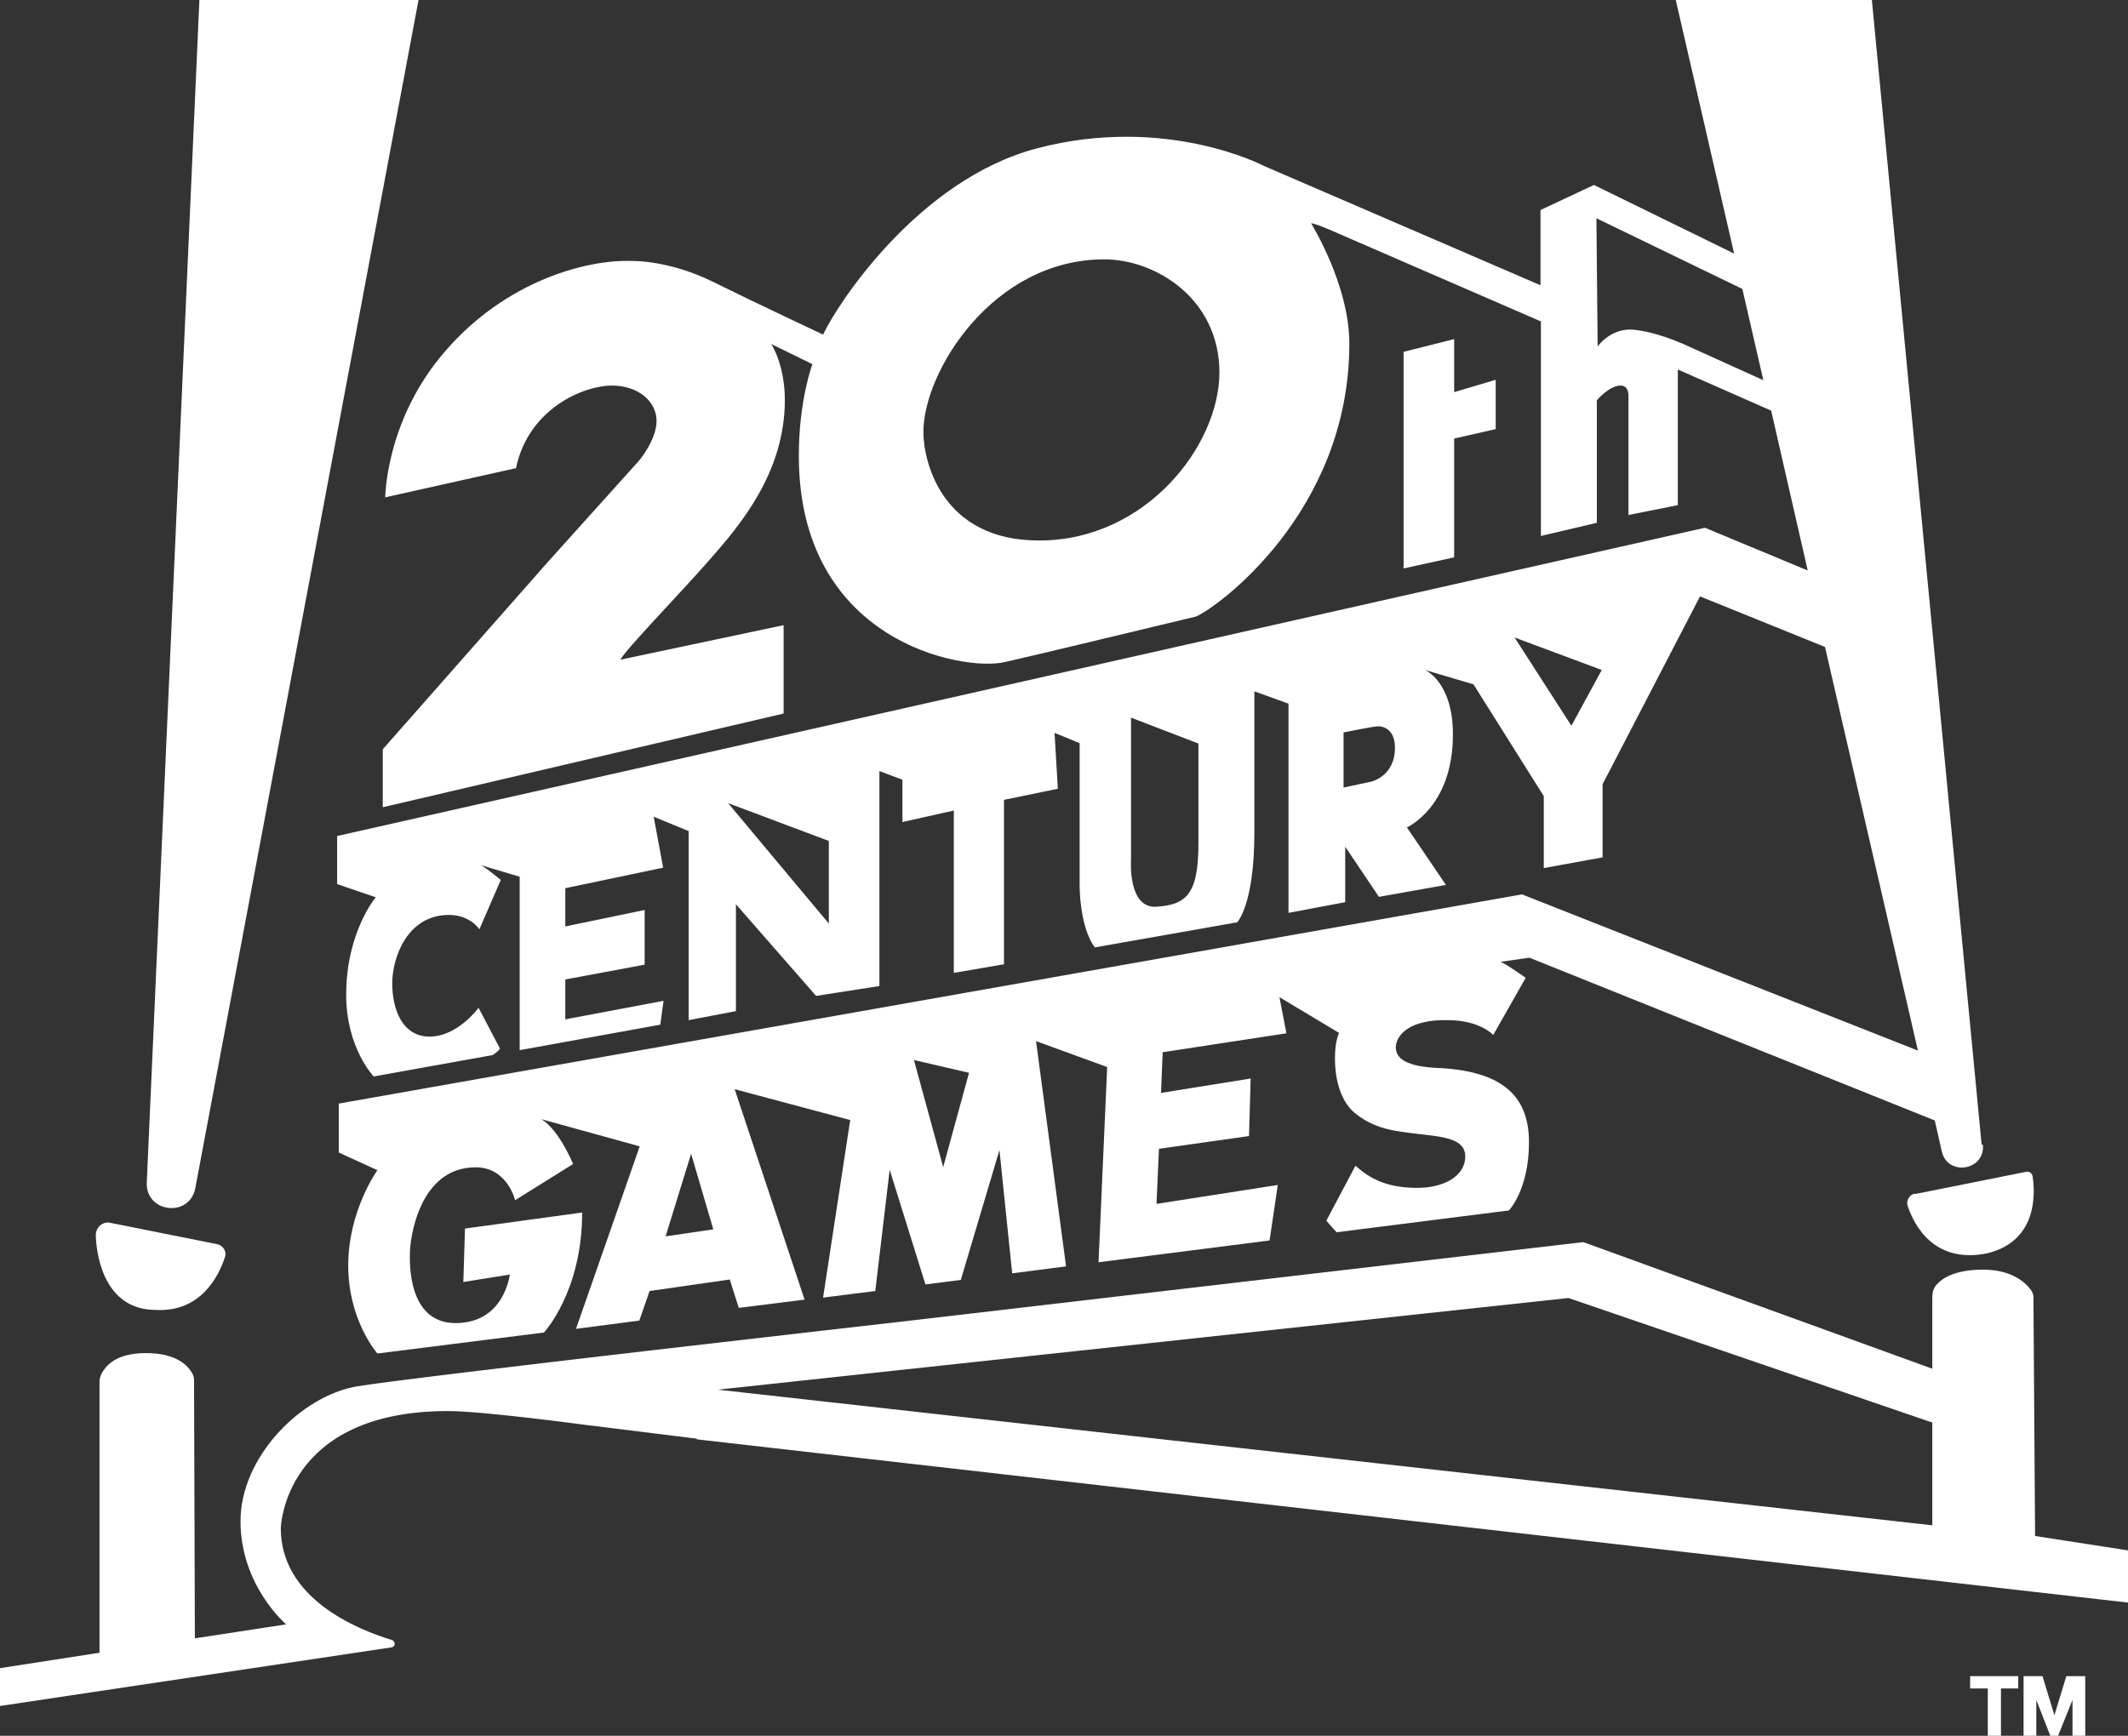 <?xml version="1.0" encoding="UTF-8"?><svg id="Layer_2" xmlns="http://www.w3.org/2000/svg" viewBox="0 0 51.76 42.23"><rect x="0" y="0" width="51.76" height="42.23" fill="#333333" stroke="none"/><defs><style>.cls-1{fill:#fff;}</style></defs><g id="XL"><g id="Footer_20th_Century_Studios_Logo"><path class="cls-1" d="M4.85,0l-1.28,28.77c-.03.74,1.04.86,1.18.14L10.18,0h-5.33Z"/><path class="cls-1" d="M46.58,29.05l2.7-.54c.08-.02.15.04.16.11.06.4.13,1.56-1.09,1.87-1.31.27-1.79-.68-1.95-1.15-.04-.13.04-.27.17-.3Z"/><path class="cls-1" d="M2.68,29.75l2.6.52c.15.03.24.18.19.32-.15.46-.59,1.34-1.68,1.28-1.17,0-1.44-1.16-1.46-1.82,0-.19.17-.34.35-.3Z"/><path class="cls-1" d="M16.96,35.02l34.8,3.97v-1.27l-2.26-.35-.04-5.81c0-.06-.02-.11-.05-.16-.11-.16-.44-.51-1.17-.51-.7,0-1,.21-1.14.37-.07.08-.1.19-.1.29v1.75s-8.49-3.08-8.49-3.08l-16.63,1.94s-11.9,1.35-13.2,1.57c-1.35.23-2.83,1.71-2.83,3.28s1.11,2.51,1.11,2.51l-2.22.34-.02-6.29c0-.06-.02-.12-.05-.17-.1-.17-.37-.48-1.12-.48s-.98.32-1.08.5c-.03.06-.05.13-.05.2v6.59s-2.45.38-2.45.38v.92l9.55-1.43c.1-.01.11-.15.01-.18-.85-.26-2.7-1.01-2.7-2.72,0,0,.06-2.85,4.07-2.85.83,0,3.29.33,3.29.33l2.74.34ZM47,37.11l-29.54-3.3,20.69-2.23,8.85,3.03v2.49Z"/><polygon class="cls-1" points="47.92 40.78 47.92 41.08 48.35 41.08 48.35 42.23 48.67 42.23 48.67 41.08 49.09 41.08 49.09 40.78 47.92 40.78"/><polygon class="cls-1" points="50.57 40.78 50.41 40.78 50.26 40.78 49.97 41.73 49.68 40.78 49.53 40.78 49.41 40.78 49.22 40.78 49.22 42.23 49.53 42.23 49.53 41.36 49.87 42.23 50.06 42.23 50.41 41.36 50.41 42.23 50.72 42.23 50.72 40.78 50.57 40.78"/><polygon class="cls-1" points="35.37 9.54 35.37 8.25 34.14 8.56 34.14 13.83 35.37 13.56 35.37 10.67 36.38 10.44 36.38 9.24 35.37 9.54"/><path class="cls-1" d="M48.2,27.85L45.53,0h-4.77l1.42,6.17-3.41-1.67-1.3.61v1.83l-6.72-2.9s-2.38-1.26-5.53-.43c-2.89.76-4.86,3.8-5.2,4.53,0,0-1.6-.75-2.67-1.28s-1.95-.51-1.95-.51c-1.13-.05-3.09.49-4.55,2.17-1.47,1.67-1.48,3.58-1.48,3.58l3.18-.71c.31-1.47,1.67-2.01,2.33-2.01s1.09.4,1.09.86-.42.96-.42.96l-2.24,2.49-4,4.54v1.41l9.75-2.28v-2.15s-3.97.84-3.97.84c.12-.24,1.45-1.61,2.16-2.42s1.84-2.1,1.84-3.9c0-.86-.33-1.36-.33-1.36l1,.49s-.33.87-.33,2.23c0,4.52,3.98,5.25,5,5.02,1.02-.23,3.61-.86,4.66-1.11.47-.19,3.73-2.51,3.73-6.64,0-1.42-.9-2.87-.93-2.93.13.02.43.15.43.15l5.16,2.24v5.22l1.36-.32v-2.98s.3-.36.58-.36c.21,0,.19.27.19.27v2.88l1.2-.24v-3.3l2.27,1,.89,3.89-2.5-1.04-33.27,7.5v1.17l.94.32s-.72.85-.72,2.37c0,1.3.67,1.99.67,1.99l2.89-.52s.15-.09.18-.16l-.52-.99s-.51.7-1.19.7-.91-.69-.91-1.3.36-1.66,1.38-1.66c.52,0,.74.35.74.35l.52-1.2s-.29-.25-.48-.36l.94.28v4.22l3.42-.62.08-.58-2.39.45v-.97l1.93-.36v-1.33l-1.93.4v-.93l2.38-.5-.23-1.24.85.35v4.6l1.15-.22v-2.6l1.95,2.23,1.54-.24v-5.23l.56.21v1.03s1.25-.28,1.25-.28v3.95l1.22-.21v-4l1.31-.27-.08-1.36.61.25v3.45s-.01,1.01.37,1.52l3.46-.61s.42-.41.42-2.19v-3.43l.83.3v5.09l1.38-.26v-1.35l.82,1.22,1.63-.29-.95-1.4s1.12-.49,1.12-2.26c0-1.29-.68-1.57-.68-1.57l1.18.35,1.71,2.72v1.75l1.43-.26v-1.78l2.37-4.57,3.04,1.23,2.26,9.82-9.63-3.8-28.78,5.09v1.19l.94.43s-.71.98-.71,2.32.71,2.14.71,2.14l4.05-.51s.93-.99.93-2.92l-2.85.39-.04,1.3,1.13-.18s-.13,1.18-1.32,1.18-1.11-1.55-1.11-1.69c0-.36.22-2.1,1.6-2.1.77,0,.96.8.96.8l1.41-.88s-.34-.83-.77-1.09l2.39.66-1.55,4.44,1.54-.2.25-.72,1.95-.28.22.69,1.6-.2-1.7-5.12,2.81.75-.66,4.32,1.27-.16.35-2.95.87,2.79.86-.11.94-3.16.31,3,1.31-.17-.73-5.48,1.73.63-.21,4.75,4.16-.53.2-1.35-2.95.46.06-1.34,2.19-.31.04-1.4-2.18.35.04-.99,3.01-.46-.17-.88,1.45.87s-.1.19-.1.62.1.98.45,1.3c.5.43,1.02.47,1.59.54s1.14.1,1.13.56-.51.76-1.21.75c-.7-.01-1.11-.22-1.46-.54l-.71,1.34.25.28,4.19-.53s.49-.5.49-1.66-.69-1.75-2.28-1.81c-.85-.05-.96-.31-.96-.51.02-.31.36-.67,1.26-.65.79,0,1.11.36,1.11.36l.79-1.39s-.43-.31-.61-.39l.7-.1,9.86,3.96.17.75c.14.62,1.06.47,1-.16ZM25.27,13.15c-2.37,0-2.81-1.93-2.81-2.64,0-1.47,1.69-4.2,4.4-4.2,1.26,0,2.8.97,2.8,2.75s-1.79,4.09-4.38,4.09ZM20.16,22.47l-2.45-2.93,2.45.92v2.01ZM29.15,20.53c0,1.27-.33,1.48-1.02,1.53-.7.05-.62-1.13-.62-1.13v-3.47l1.64.63v2.43ZM33.34,19.02l-.66.14v-1.34s.73-.15.85-.15.4.08.4.52c0,.71-.59.83-.59.83ZM38.23,17.67l-1.39-2.16,2.12.79-.74,1.36ZM40.87,8.34s-.6-.27-1.15-.32c-.55-.04-.86.41-.86.41l-.03-3.12,3.55,1.72.51,2.22-2.01-.91ZM16.19,30.08l.62-2.01.54,1.84-1.16.17ZM22.94,28.39l-.71-2.6,1.34.31-.63,2.3Z"/></g></g></svg>